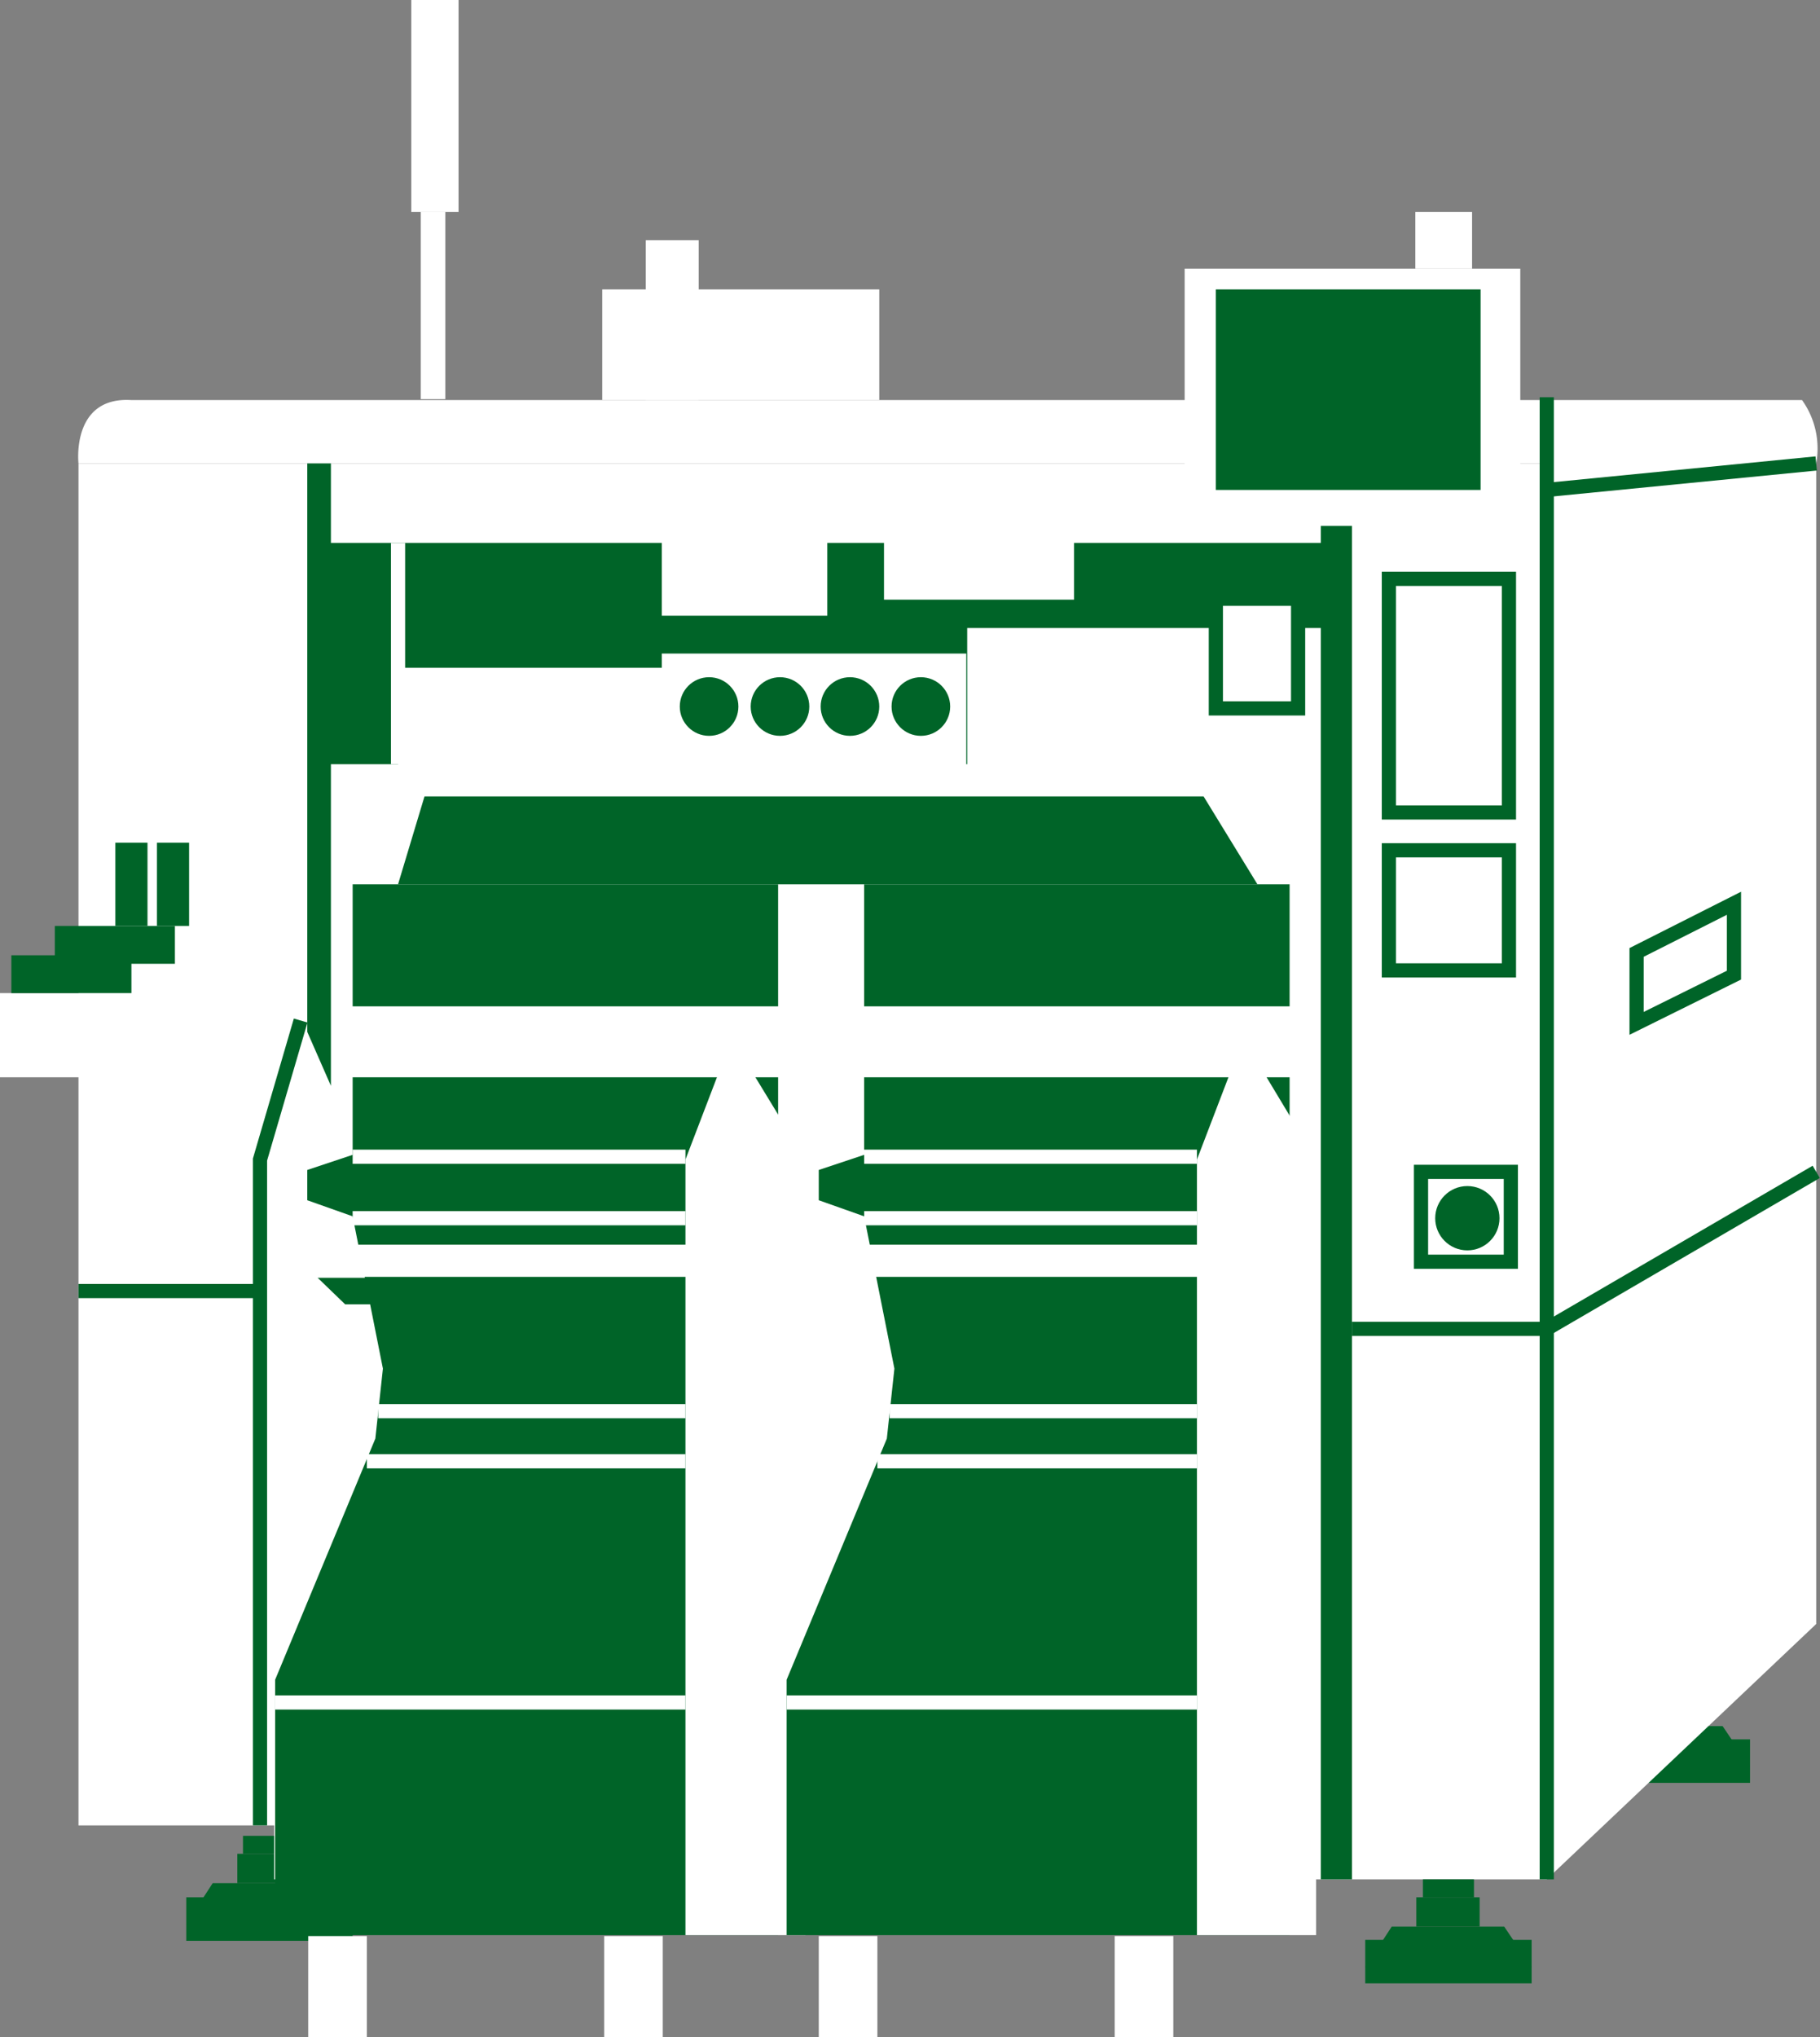 <svg xmlns="http://www.w3.org/2000/svg" viewBox="0 0 19.25 21.54"><rect x="0" y="0" width="19.25" height="21.54" fill="#808080" stroke="none"/><defs><style>.cls-1{fill:#006428;}.cls-2,.cls-5{fill:#fff;}.cls-3,.cls-4{fill:none;}.cls-3,.cls-5{stroke:#006428;}.cls-3,.cls-4,.cls-5{stroke-miterlimit:10;stroke-width:0.15px;}.cls-4{stroke:#fff;}</style></defs><g id="レイヤー_2" data-name="レイヤー 2"><g id="comment"><rect class="cls-1" x="1.97" y="20.06" width="1.76" height="0.46"/><polygon class="cls-1" points="3.73 20.34 1.97 20.34 2.25 19.91 3.44 19.91 3.73 20.34"/><rect class="cls-1" x="2.51" y="19.6" width="0.67" height="0.31"/><rect class="cls-1" x="2.57" y="19.41" width="0.54" height="0.19"/><rect class="cls-1" x="16.75" y="18.39" width="1.76" height="0.46"/><polygon class="cls-1" points="18.51 18.68 16.75 18.68 17.03 18.25 18.22 18.25 18.51 18.68"/><polygon class="cls-2" points="16.36 19.87 2.9 19.87 2.9 19.3 0.83 19.3 0.83 4.9 16.36 4.9 16.36 19.87"/><path class="cls-2" d="M.83,4.9s-.08-.71.56-.67H19.06a.88.88,0,0,1,.15.67V17.17l-2.85,2.7V4.9Z"/><polygon class="cls-3" points="18.34 10.31 17.31 10.82 17.31 10.07 18.34 9.55 18.34 10.31"/><rect class="cls-1" x="3.26" y="5.74" width="10.72" height="2.34"/><rect class="cls-2" y="10.5" width="1.71" height="0.89"/><polygon class="cls-2" points="2.56 11.08 1.71 11.39 1.71 10.5 2.56 10.19 2.56 11.08"/><rect class="cls-1" x="0.12" y="10.1" width="1.27" height="0.4"/><rect class="cls-2" x="1.05" y="8.77" width="1.22" height="1.22"/><rect class="cls-1" x="1.66" y="8.91" width="0.34" height="0.88"/><rect class="cls-1" x="1.22" y="8.91" width="0.34" height="0.88"/><polygon class="cls-1" points="13.3 9.35 4.21 9.35 4.49 8.42 12.73 8.42 13.3 9.35"/><polygon class="cls-1" points="7.38 13.79 3.65 13.79 3.36 13.51 7.38 13.51 7.38 13.79"/><line class="cls-4" x1="4.21" y1="5.74" x2="4.21" y2="8.08"/><rect class="cls-2" x="7" y="5.64" width="1.75" height="0.87"/><rect class="cls-2" x="9.35" y="5.64" width="2.01" height="0.7"/><rect class="cls-2" x="4.21" y="7.06" width="2.8" height="1.13"/><rect class="cls-2" x="7" y="6.91" width="3.22" height="1.23"/><rect class="cls-2" x="10.23" y="6.64" width="3.75" height="1.49"/><circle class="cls-1" cx="7.5" cy="7.47" r="0.31"/><circle class="cls-1" cx="8.25" cy="7.47" r="0.31"/><circle class="cls-1" cx="8.99" cy="7.47" r="0.31"/><circle class="cls-1" cx="9.74" cy="7.47" r="0.31"/><rect class="cls-2" x="4.35" width="0.5" height="2.24"/><rect class="cls-2" x="4.45" y="2.24" width="0.26" height="1.98"/><rect class="cls-2" x="6.37" y="3.06" width="2.93" height="1.17"/><rect class="cls-2" x="6.83" y="2.54" width="0.56" height="1.69"/><line class="cls-3" x1="16.36" y1="5.18" x2="19.21" y2="4.9"/><rect class="cls-3" x="14.69" y="6.12" width="1.27" height="2.47"/><rect class="cls-3" x="14.69" y="8.99" width="1.27" height="1.27"/><rect class="cls-3" x="15.03" y="12.39" width="0.95" height="0.95"/><circle class="cls-1" cx="15.52" cy="12.88" r="0.34"/><rect class="cls-1" x="13.97" y="5.56" width="0.33" height="14.31"/><rect class="cls-1" x="14.44" y="20.51" width="1.76" height="0.46"/><polygon class="cls-1" points="16.2 20.8 14.44 20.8 14.72 20.37 15.91 20.37 16.2 20.8"/><rect class="cls-1" x="14.98" y="20.06" width="0.67" height="0.31"/><rect class="cls-1" x="15.05" y="19.87" width="0.54" height="0.19"/><polyline class="cls-3" points="14.3 14.05 16.36 14.05 19.21 12.39"/><rect class="cls-2" x="12.53" y="2.84" width="3.55" height="2.72"/><rect class="cls-1" x="12.86" y="3.06" width="2.8" height="2.12"/><rect class="cls-2" x="14.97" y="2.24" width="0.6" height="0.6"/><polygon class="cls-1" points="3.5 11.48 3.25 10.91 3.25 4.9 3.5 4.9 3.5 11.48"/><polyline class="cls-3" points="3.18 10.79 2.75 12.26 2.75 19.3"/><line class="cls-3" x1="0.83" y1="13.65" x2="2.75" y2="13.65"/><rect class="cls-1" x="0.58" y="9.79" width="1.27" height="0.4"/><polygon class="cls-1" points="8.23 20.46 2.91 20.46 2.91 19.05 2.91 17.76 3.97 15.21 4.05 14.47 3.73 12.86 3.25 12.69 3.25 12.37 3.73 12.21 3.73 9.35 8.23 9.35 8.23 20.46"/><rect class="cls-2" x="3.36" y="13.16" width="4.02" height="0.34"/><polygon class="cls-2" points="8.52 20.46 7.25 20.46 7.25 12.26 7.74 10.98 8.52 12.26 8.52 20.46"/><line class="cls-4" x1="4" y1="14.92" x2="7.25" y2="14.92"/><line class="cls-4" x1="3.88" y1="15.45" x2="7.25" y2="15.45"/><line class="cls-4" x1="2.91" y1="18" x2="7.25" y2="18"/><rect class="cls-2" x="3.63" y="10.64" width="4.69" height="0.75"/><line class="cls-4" x1="3.73" y1="12.23" x2="7.25" y2="12.23"/><line class="cls-4" x1="3.73" y1="12.88" x2="7.25" y2="12.88"/><rect class="cls-2" x="3.26" y="20.47" width="0.62" height="1.08"/><rect class="cls-2" x="6.39" y="20.47" width="0.62" height="1.08"/><polygon class="cls-1" points="13.64 20.46 8.32 20.46 8.32 19.05 8.32 17.76 9.38 15.21 9.46 14.47 9.14 12.86 8.66 12.69 8.66 12.37 9.14 12.21 9.14 9.35 13.64 9.35 13.64 20.46"/><rect class="cls-2" x="8.77" y="13.16" width="4.02" height="0.34"/><polygon class="cls-2" points="13.92 20.46 12.66 20.46 12.66 12.26 13.15 10.98 13.92 12.26 13.92 20.46"/><line class="cls-4" x1="9.41" y1="14.92" x2="12.66" y2="14.92"/><line class="cls-4" x1="9.28" y1="15.45" x2="12.66" y2="15.45"/><line class="cls-4" x1="8.32" y1="18" x2="12.66" y2="18"/><rect class="cls-2" x="8.99" y="10.64" width="4.75" height="0.75"/><line class="cls-4" x1="9.14" y1="12.23" x2="12.66" y2="12.23"/><line class="cls-4" x1="9.14" y1="12.88" x2="12.66" y2="12.88"/><rect class="cls-2" x="8.66" y="20.47" width="0.62" height="1.08"/><rect class="cls-2" x="11.79" y="20.47" width="0.62" height="1.08"/><rect class="cls-5" x="12.86" y="6.33" width="0.87" height="1.16"/><line class="cls-5" x1="16.36" y1="19.87" x2="16.36" y2="4.2"/></g></g></svg>